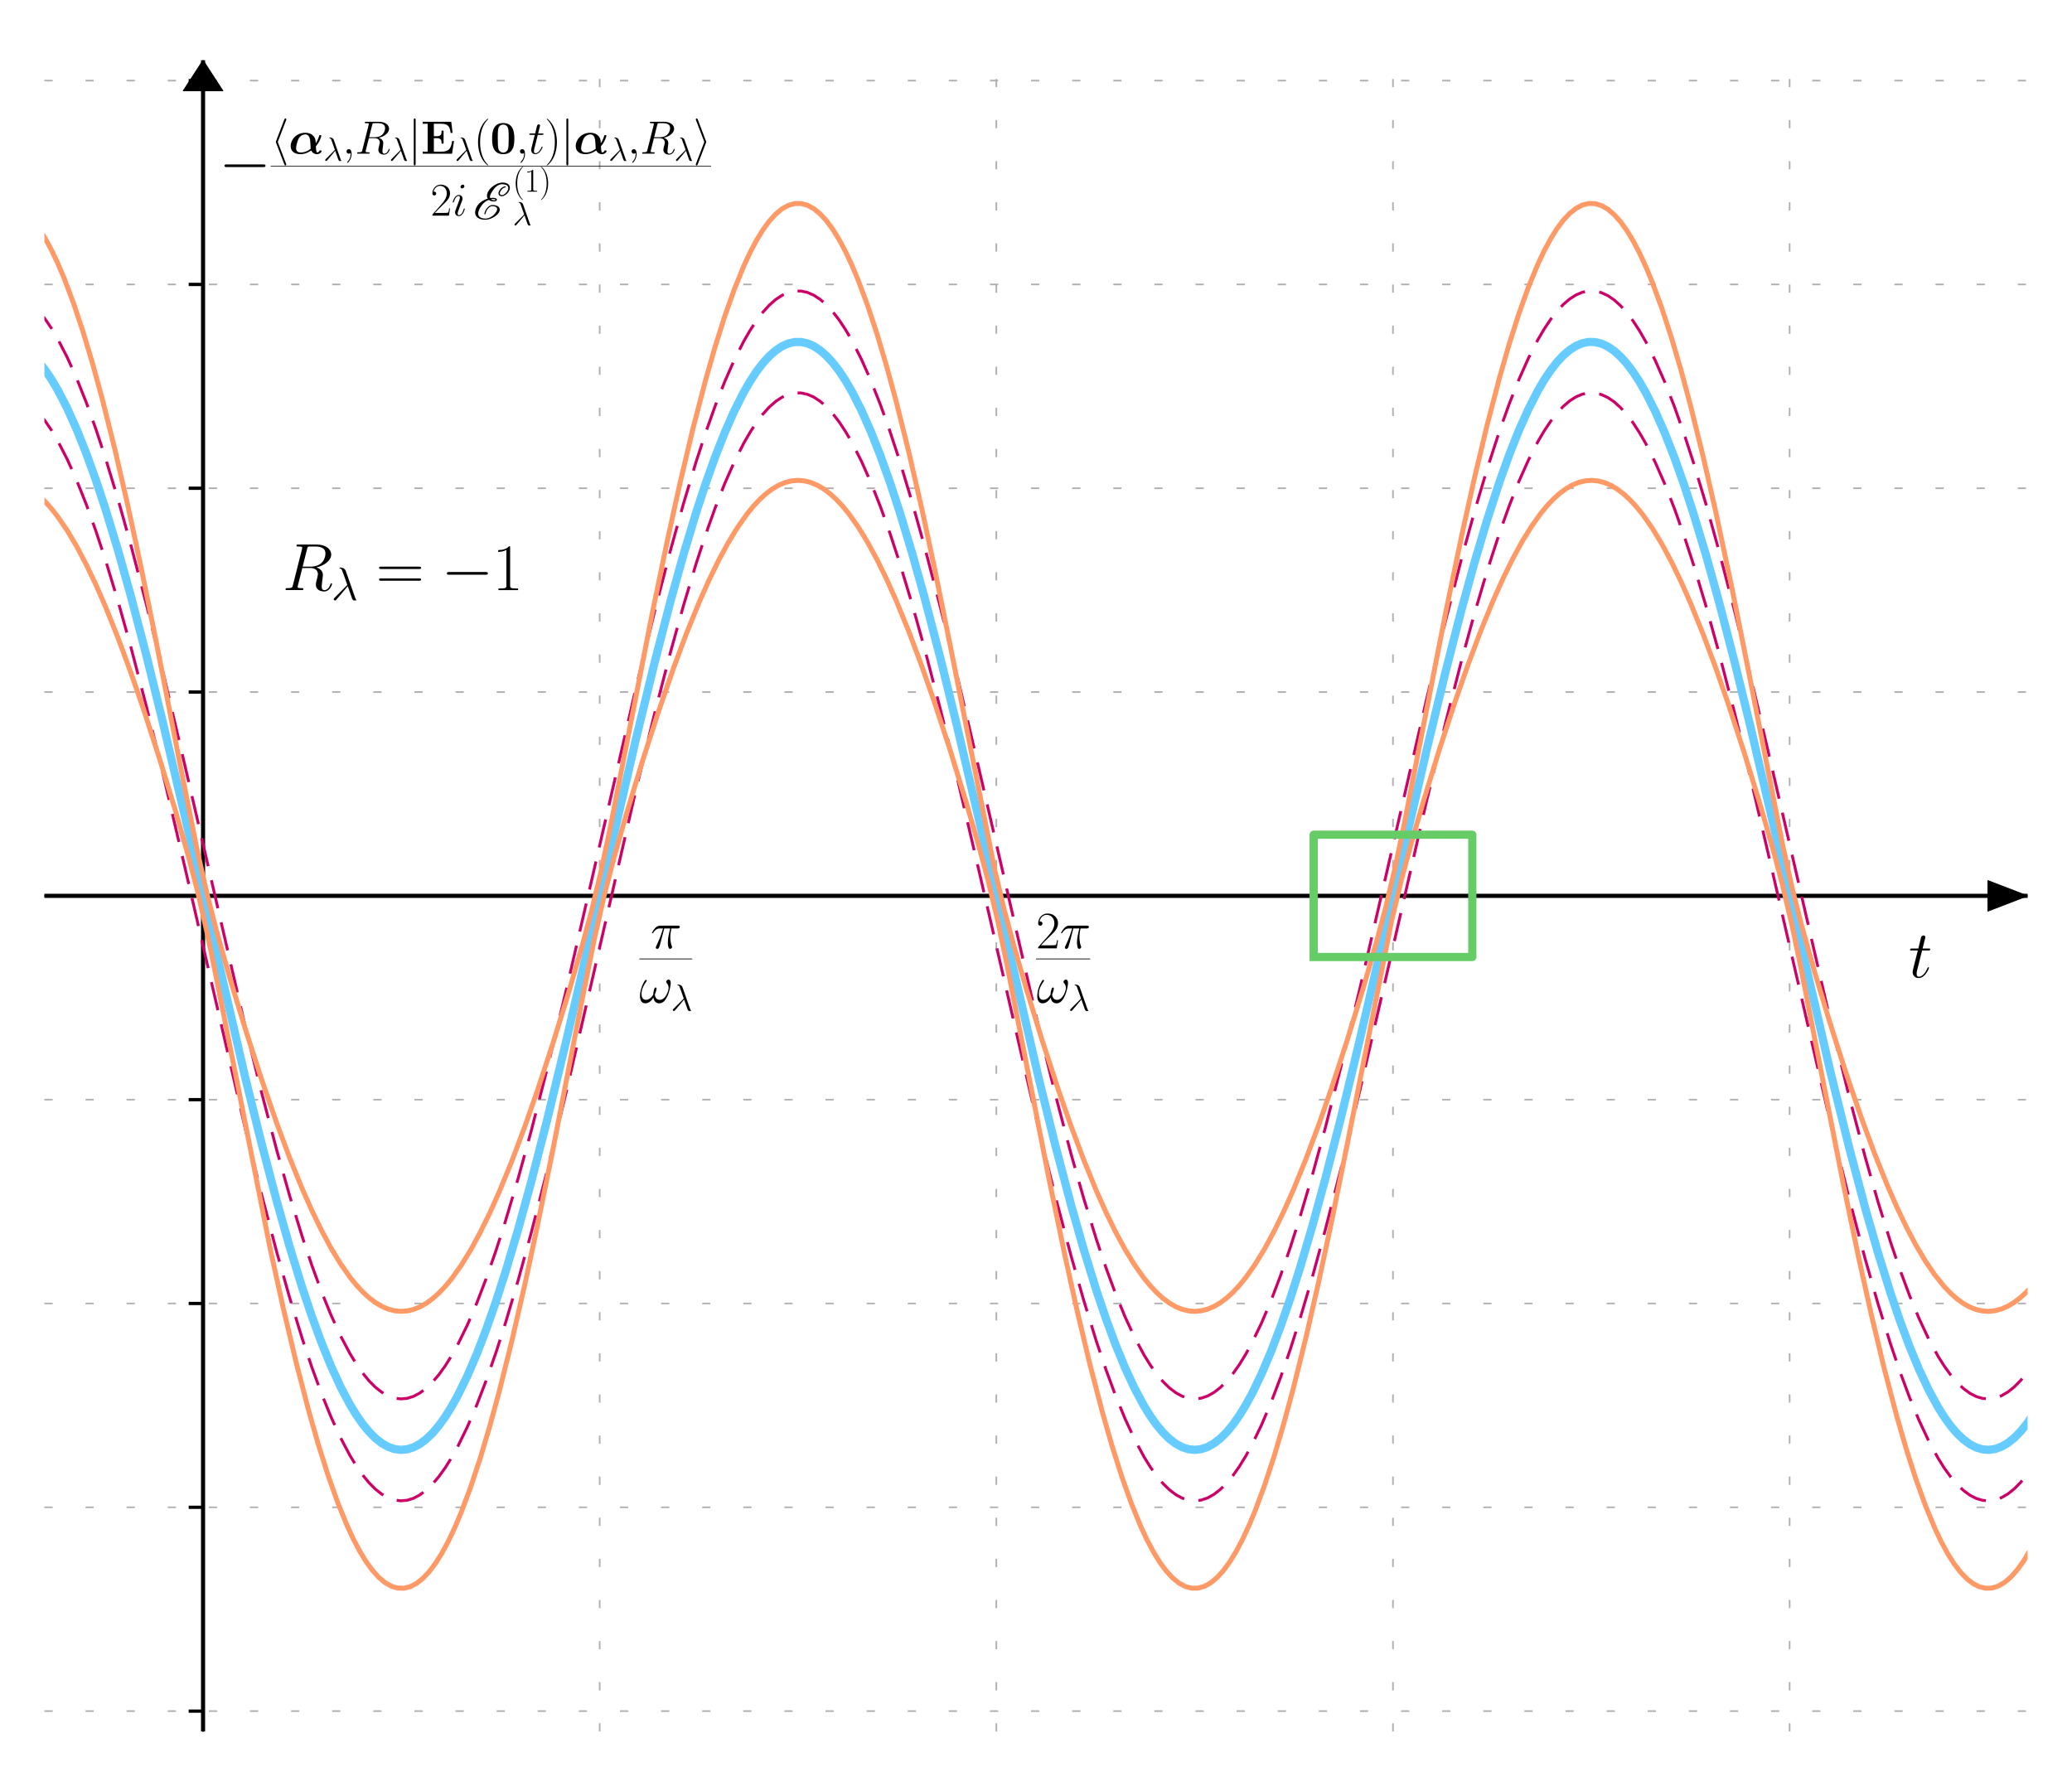 <?xml version="1.0" encoding="utf-8" standalone="no"?>
<!DOCTYPE svg PUBLIC "-//W3C//DTD SVG 1.1//EN"
  "http://www.w3.org/Graphics/SVG/1.1/DTD/svg11.dtd">
<svg xmlns:xlink="http://www.w3.org/1999/xlink" width="504pt" height="432pt" viewBox="0 0 504 432" xmlns="http://www.w3.org/2000/svg" version="1.1">
 <defs>
  <style type="text/css">*{stroke-linejoin: round; stroke-linecap: butt}</style>
 </defs>
 <g id="figure_1">
  <g id="patch_1">
   <path d="M 0 432 
L 504 432 
L 504 0 
L 0 0 
z
" style="fill: #ffffff"/>
  </g>
  <g id="axes_1">
   <g id="patch_2">
    <path d="M 10.8 421.2 
L 493.2 421.2 
L 493.2 14.65 
L 10.8 14.65 
z
" style="fill: #ffffff"/>
   </g>
   <g id="matplotlib.axis_1">
    <g id="xtick_1">
     <g id="line2d_1">
      <path d="M 49.392 421.2 
L 49.392 14.65 
" clip-path="url(#pdb2683ece4)" style="fill: none; stroke-dasharray: 2,8; stroke-dashoffset: 0; stroke: #b0b0b0; stroke-width: 0.4"/>
     </g>
     <g id="line2d_2">
      <defs>
       <path id="m59413779f6" d="M 0 0 
L 0 3.5 
" style="stroke: #000000; stroke-width: 0.8"/>
      </defs>
      <g>
       <use xlink:href="#m59413779f6" x="49.392" y="217.925" style="stroke: #000000; stroke-width: 0.8"/>
      </g>
     </g>
    </g>
    <g id="xtick_2">
     <g id="line2d_3">
      <path d="M 145.872 421.2 
L 145.872 14.65 
" clip-path="url(#pdb2683ece4)" style="fill: none; stroke-dasharray: 2,8; stroke-dashoffset: 0; stroke: #b0b0b0; stroke-width: 0.4"/>
     </g>
     <g id="line2d_4">
      <g>
       <use xlink:href="#m59413779f6" x="145.872" y="217.925" style="stroke: #000000; stroke-width: 0.8"/>
      </g>
     </g>
    </g>
    <g id="xtick_3">
     <g id="line2d_5">
      <path d="M 242.352 421.2 
L 242.352 14.65 
" clip-path="url(#pdb2683ece4)" style="fill: none; stroke-dasharray: 2,8; stroke-dashoffset: 0; stroke: #b0b0b0; stroke-width: 0.4"/>
     </g>
     <g id="line2d_6">
      <g>
       <use xlink:href="#m59413779f6" x="242.352" y="217.925" style="stroke: #000000; stroke-width: 0.8"/>
      </g>
     </g>
    </g>
    <g id="xtick_4">
     <g id="line2d_7">
      <path d="M 338.832 421.2 
L 338.832 14.65 
" clip-path="url(#pdb2683ece4)" style="fill: none; stroke-dasharray: 2,8; stroke-dashoffset: 0; stroke: #b0b0b0; stroke-width: 0.4"/>
     </g>
     <g id="line2d_8">
      <g>
       <use xlink:href="#m59413779f6" x="338.832" y="217.925" style="stroke: #000000; stroke-width: 0.8"/>
      </g>
     </g>
    </g>
    <g id="xtick_5">
     <g id="line2d_9">
      <path d="M 435.312 421.2 
L 435.312 14.65 
" clip-path="url(#pdb2683ece4)" style="fill: none; stroke-dasharray: 2,8; stroke-dashoffset: 0; stroke: #b0b0b0; stroke-width: 0.4"/>
     </g>
     <g id="line2d_10">
      <g>
       <use xlink:href="#m59413779f6" x="435.312" y="217.925" style="stroke: #000000; stroke-width: 0.8"/>
      </g>
     </g>
    </g>
   </g>
   <g id="matplotlib.axis_2">
    <g id="ytick_1">
     <g id="line2d_11">
      <path d="M 10.8 416.242 
L 493.2 416.242 
" clip-path="url(#pdb2683ece4)" style="fill: none; stroke-dasharray: 2,8; stroke-dashoffset: 0; stroke: #b0b0b0; stroke-width: 0.4"/>
     </g>
     <g id="line2d_12">
      <defs>
       <path id="m32eb8a6e1d" d="M 0 0 
L -3.5 0 
" style="stroke: #000000; stroke-width: 0.8"/>
      </defs>
      <g>
       <use xlink:href="#m32eb8a6e1d" x="49.392" y="416.242" style="stroke: #000000; stroke-width: 0.8"/>
      </g>
     </g>
    </g>
    <g id="ytick_2">
     <g id="line2d_13">
      <path d="M 10.8 366.663 
L 493.2 366.663 
" clip-path="url(#pdb2683ece4)" style="fill: none; stroke-dasharray: 2,8; stroke-dashoffset: 0; stroke: #b0b0b0; stroke-width: 0.4"/>
     </g>
     <g id="line2d_14">
      <g>
       <use xlink:href="#m32eb8a6e1d" x="49.392" y="366.663" style="stroke: #000000; stroke-width: 0.8"/>
      </g>
     </g>
    </g>
    <g id="ytick_3">
     <g id="line2d_15">
      <path d="M 10.8 317.084 
L 493.2 317.084 
" clip-path="url(#pdb2683ece4)" style="fill: none; stroke-dasharray: 2,8; stroke-dashoffset: 0; stroke: #b0b0b0; stroke-width: 0.4"/>
     </g>
     <g id="line2d_16">
      <g>
       <use xlink:href="#m32eb8a6e1d" x="49.392" y="317.084" style="stroke: #000000; stroke-width: 0.8"/>
      </g>
     </g>
    </g>
    <g id="ytick_4">
     <g id="line2d_17">
      <path d="M 10.8 267.504 
L 493.2 267.504 
" clip-path="url(#pdb2683ece4)" style="fill: none; stroke-dasharray: 2,8; stroke-dashoffset: 0; stroke: #b0b0b0; stroke-width: 0.4"/>
     </g>
     <g id="line2d_18">
      <g>
       <use xlink:href="#m32eb8a6e1d" x="49.392" y="267.504" style="stroke: #000000; stroke-width: 0.8"/>
      </g>
     </g>
    </g>
    <g id="ytick_5">
     <g id="line2d_19">
      <path d="M 10.8 217.925 
L 493.2 217.925 
" clip-path="url(#pdb2683ece4)" style="fill: none; stroke-dasharray: 2,8; stroke-dashoffset: 0; stroke: #b0b0b0; stroke-width: 0.4"/>
     </g>
     <g id="line2d_20">
      <g>
       <use xlink:href="#m32eb8a6e1d" x="49.392" y="217.925" style="stroke: #000000; stroke-width: 0.8"/>
      </g>
     </g>
    </g>
    <g id="ytick_6">
     <g id="line2d_21">
      <path d="M 10.8 168.346 
L 493.2 168.346 
" clip-path="url(#pdb2683ece4)" style="fill: none; stroke-dasharray: 2,8; stroke-dashoffset: 0; stroke: #b0b0b0; stroke-width: 0.4"/>
     </g>
     <g id="line2d_22">
      <g>
       <use xlink:href="#m32eb8a6e1d" x="49.392" y="168.346" style="stroke: #000000; stroke-width: 0.8"/>
      </g>
     </g>
    </g>
    <g id="ytick_7">
     <g id="line2d_23">
      <path d="M 10.8 118.767 
L 493.2 118.767 
" clip-path="url(#pdb2683ece4)" style="fill: none; stroke-dasharray: 2,8; stroke-dashoffset: 0; stroke: #b0b0b0; stroke-width: 0.4"/>
     </g>
     <g id="line2d_24">
      <g>
       <use xlink:href="#m32eb8a6e1d" x="49.392" y="118.767" style="stroke: #000000; stroke-width: 0.8"/>
      </g>
     </g>
    </g>
    <g id="ytick_8">
     <g id="line2d_25">
      <path d="M 10.8 69.187 
L 493.2 69.187 
" clip-path="url(#pdb2683ece4)" style="fill: none; stroke-dasharray: 2,8; stroke-dashoffset: 0; stroke: #b0b0b0; stroke-width: 0.4"/>
     </g>
     <g id="line2d_26">
      <g>
       <use xlink:href="#m32eb8a6e1d" x="49.392" y="69.187" style="stroke: #000000; stroke-width: 0.8"/>
      </g>
     </g>
    </g>
    <g id="ytick_9">
     <g id="line2d_27">
      <path d="M 10.8 19.608 
L 493.2 19.608 
" clip-path="url(#pdb2683ece4)" style="fill: none; stroke-dasharray: 2,8; stroke-dashoffset: 0; stroke: #b0b0b0; stroke-width: 0.4"/>
     </g>
     <g id="line2d_28">
      <g>
       <use xlink:href="#m32eb8a6e1d" x="49.392" y="19.608" style="stroke: #000000; stroke-width: 0.8"/>
      </g>
     </g>
    </g>
   </g>
   <g id="line2d_29">
    <path d="M -1 217.925 
L 505 217.925 
M 49.392 -1 
L 49.392 433 
" clip-path="url(#pdb2683ece4)" style="fill: none; stroke: #000000; stroke-linecap: square"/>
   </g>
   <g id="patch_3">
    <path d="M 493.2 217.925 
L 483.552 221.644 
L 483.552 217.938 
L -1880.208 217.938 
L -1880.208 217.913 
L 483.552 217.913 
L 483.552 214.207 
z
" clip-path="url(#pdb2683ece4)" style="stroke: #000000; stroke-width: 0.2; stroke-linejoin: miter"/>
   </g>
   <g id="patch_4">
    <path d="M 49.392 14.65 
L 54.216 22.087 
L 49.488 22.087 
L 49.488 465.821 
L 49.296 465.821 
L 49.296 22.087 
L 44.568 22.087 
z
" clip-path="url(#pdb2683ece4)" style="stroke: #000000; stroke-width: 0.2; stroke-linejoin: miter"/>
   </g>
   <g id="line2d_30">
    <path d="M -1 83.496 
L 0.138 83.228 
L 1.683 83.175 
L 3.228 83.463 
L 4.774 84.091 
L 6.319 85.058 
L 7.864 86.361 
L 9.409 87.997 
L 10.955 89.962 
L 12.5 92.251 
L 14.045 94.858 
L 16.363 99.35 
L 18.681 104.518 
L 20.998 110.331 
L 23.316 116.757 
L 25.634 123.759 
L 28.725 133.921 
L 31.815 144.933 
L 35.678 159.723 
L 39.541 175.433 
L 44.949 198.497 
L 59.629 262.022 
L 63.492 277.651 
L 67.355 292.336 
L 70.446 303.248 
L 73.536 313.297 
L 75.854 320.205 
L 78.172 326.532 
L 80.49 332.239 
L 82.807 337.296 
L 85.125 341.673 
L 86.671 344.202 
L 88.216 346.41 
L 89.761 348.293 
L 91.306 349.847 
L 92.851 351.066 
L 94.397 351.948 
L 95.942 352.491 
L 97.487 352.694 
L 99.032 352.555 
L 100.578 352.076 
L 102.123 351.257 
L 103.668 350.101 
L 105.213 348.61 
L 106.758 346.788 
L 108.304 344.64 
L 109.849 342.172 
L 111.394 339.388 
L 113.712 334.64 
L 116.03 329.226 
L 118.348 323.179 
L 120.666 316.533 
L 122.983 309.326 
L 126.074 298.913 
L 129.164 287.682 
L 133.027 272.664 
L 137.663 253.522 
L 143.844 226.819 
L 154.66 179.882 
L 159.296 160.873 
L 163.159 146.005 
L 166.25 134.919 
L 169.34 124.672 
L 171.658 117.601 
L 173.976 111.101 
L 176.294 105.21 
L 178.611 99.96 
L 180.929 95.382 
L 182.475 92.716 
L 184.02 90.367 
L 185.565 88.341 
L 187.11 86.642 
L 188.655 85.276 
L 190.201 84.246 
L 191.746 83.555 
L 193.291 83.203 
L 194.836 83.192 
L 196.382 83.523 
L 197.927 84.193 
L 199.472 85.202 
L 201.017 86.547 
L 202.562 88.225 
L 204.108 90.231 
L 205.653 92.56 
L 207.198 95.206 
L 209.516 99.756 
L 211.834 104.978 
L 214.152 110.844 
L 216.469 117.319 
L 218.787 124.367 
L 221.878 134.585 
L 224.968 145.647 
L 228.831 160.489 
L 232.694 176.238 
L 238.103 199.337 
L 252.782 262.822 
L 256.645 278.41 
L 260.508 293.042 
L 263.599 303.903 
L 266.689 313.894 
L 269.007 320.755 
L 271.325 327.031 
L 273.643 332.686 
L 275.961 337.687 
L 278.278 342.007 
L 279.824 344.495 
L 281.369 346.663 
L 282.914 348.506 
L 284.459 350.017 
L 286.005 351.195 
L 287.55 352.035 
L 289.095 352.535 
L 290.64 352.695 
L 292.186 352.514 
L 293.731 351.992 
L 295.276 351.131 
L 296.821 349.933 
L 298.366 348.4 
L 299.912 346.537 
L 301.457 344.349 
L 303.002 341.841 
L 304.547 339.019 
L 306.865 334.214 
L 309.183 328.746 
L 311.501 322.648 
L 313.819 315.954 
L 316.137 308.701 
L 319.227 298.234 
L 322.317 286.955 
L 326.18 271.888 
L 330.816 252.704 
L 336.997 225.973 
L 347.041 182.328 
L 351.677 163.187 
L 355.54 148.168 
L 358.63 136.937 
L 361.721 126.525 
L 364.811 117.037 
L 367.129 110.587 
L 369.447 104.747 
L 371.765 99.552 
L 374.082 95.031 
L 375.628 92.405 
L 377.173 90.096 
L 378.718 88.11 
L 380.263 86.453 
L 381.809 85.129 
L 383.354 84.141 
L 384.899 83.492 
L 386.444 83.183 
L 387.989 83.215 
L 389.535 83.588 
L 391.08 84.301 
L 392.625 85.352 
L 394.17 86.739 
L 395.716 88.458 
L 397.261 90.504 
L 398.806 92.873 
L 400.351 95.559 
L 402.669 100.166 
L 404.987 105.443 
L 407.305 111.36 
L 409.623 117.885 
L 411.94 124.979 
L 415.031 135.253 
L 418.121 146.364 
L 421.984 161.257 
L 425.847 177.045 
L 431.256 200.176 
L 445.163 260.417 
L 449.798 279.166 
L 453.662 293.744 
L 456.752 304.554 
L 459.842 314.487 
L 462.16 321.301 
L 464.478 327.527 
L 466.796 333.128 
L 469.114 338.074 
L 471.432 342.335 
L 472.977 344.784 
L 474.522 346.912 
L 476.067 348.713 
L 477.613 350.183 
L 479.158 351.318 
L 480.703 352.116 
L 482.248 352.574 
L 483.793 352.691 
L 485.339 352.467 
L 486.884 351.903 
L 488.429 351 
L 489.974 349.759 
L 491.52 348.185 
L 493.065 346.281 
L 494.61 344.053 
L 496.155 341.505 
L 497.7 338.644 
L 500.018 333.783 
L 502.336 328.262 
L 505 321.135 
L 505 321.135 
" clip-path="url(#pdb2683ece4)" style="fill: none; stroke: #66ccff; stroke-width: 2; stroke-linecap: square"/>
   </g>
   <g id="line2d_31">
    <path d="M -1 95.891 
L 0.138 95.623 
L 1.683 95.57 
L 3.228 95.858 
L 4.774 96.486 
L 6.319 97.452 
L 7.864 98.756 
L 9.409 100.392 
L 10.955 102.357 
L 12.5 104.646 
L 14.045 107.253 
L 16.363 111.745 
L 18.681 116.913 
L 20.998 122.726 
L 23.316 129.152 
L 25.634 136.153 
L 28.725 146.316 
L 31.815 157.328 
L 35.678 172.118 
L 39.541 187.828 
L 44.949 210.892 
L 59.629 274.417 
L 63.492 290.046 
L 67.355 304.731 
L 70.446 315.643 
L 73.536 325.692 
L 75.854 332.6 
L 78.172 338.926 
L 80.49 344.634 
L 82.807 349.691 
L 85.125 354.068 
L 86.671 356.596 
L 88.216 358.805 
L 89.761 360.688 
L 91.306 362.241 
L 92.851 363.461 
L 94.397 364.343 
L 95.942 364.886 
L 97.487 365.089 
L 99.032 364.95 
L 100.578 364.471 
L 102.123 363.652 
L 103.668 362.496 
L 105.213 361.005 
L 106.758 359.183 
L 108.304 357.035 
L 109.849 354.566 
L 111.394 351.783 
L 113.712 347.034 
L 116.03 341.621 
L 118.348 335.574 
L 120.666 328.928 
L 122.983 321.72 
L 126.074 311.308 
L 129.164 300.077 
L 133.027 285.059 
L 137.663 265.917 
L 143.844 239.214 
L 154.66 192.277 
L 159.296 173.268 
L 163.159 158.4 
L 166.25 147.314 
L 169.34 137.067 
L 171.658 129.996 
L 173.976 123.496 
L 176.294 117.605 
L 178.611 112.355 
L 180.929 107.777 
L 182.475 105.111 
L 184.02 102.762 
L 185.565 100.735 
L 187.11 99.037 
L 188.655 97.671 
L 190.201 96.641 
L 191.746 95.949 
L 193.291 95.598 
L 194.836 95.587 
L 196.382 95.917 
L 197.927 96.588 
L 199.472 97.597 
L 201.017 98.942 
L 202.562 100.62 
L 204.108 102.625 
L 205.653 104.954 
L 207.198 107.601 
L 209.516 112.15 
L 211.834 117.373 
L 214.152 123.238 
L 216.469 129.714 
L 218.787 136.762 
L 221.878 146.98 
L 224.968 158.042 
L 228.831 172.884 
L 232.694 188.633 
L 238.103 211.731 
L 252.782 275.217 
L 256.645 290.805 
L 260.508 305.436 
L 263.599 316.298 
L 266.689 326.289 
L 269.007 333.15 
L 271.325 339.426 
L 273.643 345.081 
L 275.961 350.082 
L 278.278 354.402 
L 279.824 356.89 
L 281.369 359.058 
L 282.914 360.9 
L 284.459 362.412 
L 286.005 363.59 
L 287.55 364.43 
L 289.095 364.93 
L 290.64 365.09 
L 292.186 364.909 
L 293.731 364.387 
L 295.276 363.526 
L 296.821 362.327 
L 298.366 360.795 
L 299.912 358.932 
L 301.457 356.744 
L 303.002 354.235 
L 304.547 351.414 
L 306.865 346.608 
L 309.183 341.141 
L 311.501 335.043 
L 313.819 328.348 
L 316.137 321.096 
L 319.227 310.629 
L 322.317 299.35 
L 326.18 284.283 
L 330.816 265.099 
L 336.997 238.368 
L 347.041 194.723 
L 351.677 175.581 
L 355.54 160.563 
L 358.63 149.332 
L 361.721 138.919 
L 364.811 129.432 
L 367.129 122.982 
L 369.447 117.142 
L 371.765 111.947 
L 374.082 107.426 
L 375.628 104.8 
L 377.173 102.491 
L 378.718 100.505 
L 380.263 98.848 
L 381.809 97.524 
L 383.354 96.536 
L 384.899 95.887 
L 386.444 95.578 
L 387.989 95.61 
L 389.535 95.983 
L 391.08 96.696 
L 392.625 97.747 
L 394.17 99.134 
L 395.716 100.852 
L 397.261 102.899 
L 398.806 105.268 
L 400.351 107.954 
L 402.669 112.56 
L 404.987 117.838 
L 407.305 123.755 
L 409.623 130.28 
L 411.94 137.374 
L 415.031 147.648 
L 418.121 158.759 
L 421.984 173.652 
L 425.847 189.44 
L 431.256 212.571 
L 445.163 272.812 
L 449.798 291.561 
L 453.662 306.139 
L 456.752 316.949 
L 459.842 326.882 
L 462.16 333.696 
L 464.478 339.922 
L 466.796 345.523 
L 469.114 350.468 
L 471.432 354.73 
L 472.977 357.179 
L 474.522 359.306 
L 476.067 361.107 
L 477.613 362.578 
L 479.158 363.713 
L 480.703 364.511 
L 482.248 364.969 
L 483.793 365.086 
L 485.339 364.862 
L 486.884 364.298 
L 488.429 363.394 
L 489.974 362.154 
L 491.52 360.58 
L 493.065 358.676 
L 494.61 356.448 
L 496.155 353.9 
L 497.7 351.039 
L 500.018 346.178 
L 502.336 340.657 
L 505 333.529 
L 505 333.529 
" clip-path="url(#pdb2683ece4)" style="fill: none; stroke-dasharray: 7,3.5; stroke-dashoffset: 0; stroke: #cc0066; stroke-width: 0.7"/>
   </g>
   <g id="line2d_32">
    <path d="M -1 71.101 
L 0.138 70.833 
L 1.683 70.78 
L 3.228 71.068 
L 4.774 71.696 
L 6.319 72.663 
L 7.864 73.966 
L 9.409 75.602 
L 10.955 77.567 
L 12.5 79.856 
L 14.045 82.463 
L 16.363 86.956 
L 18.681 92.123 
L 20.998 97.936 
L 23.316 104.362 
L 25.634 111.364 
L 28.725 121.526 
L 31.815 132.538 
L 35.678 147.329 
L 39.541 163.038 
L 44.949 186.103 
L 59.629 249.628 
L 63.492 265.256 
L 67.355 279.942 
L 70.446 290.854 
L 73.536 300.902 
L 75.854 307.811 
L 78.172 314.137 
L 80.49 319.844 
L 82.807 324.901 
L 85.125 329.279 
L 86.671 331.807 
L 88.216 334.015 
L 89.761 335.898 
L 91.306 337.452 
L 92.851 338.671 
L 94.397 339.553 
L 95.942 340.097 
L 97.487 340.299 
L 99.032 340.161 
L 100.578 339.681 
L 102.123 338.862 
L 103.668 337.706 
L 105.213 336.215 
L 106.758 334.393 
L 108.304 332.245 
L 109.849 329.777 
L 111.394 326.994 
L 113.712 322.245 
L 116.03 316.832 
L 118.348 310.785 
L 120.666 304.138 
L 122.983 296.931 
L 126.074 286.519 
L 129.164 275.287 
L 133.027 260.269 
L 137.663 241.127 
L 143.844 214.424 
L 154.66 167.487 
L 159.296 148.478 
L 163.159 133.61 
L 166.25 122.524 
L 169.34 112.277 
L 171.658 105.206 
L 173.976 98.707 
L 176.294 92.815 
L 178.611 87.565 
L 180.929 82.987 
L 182.475 80.321 
L 184.02 77.972 
L 185.565 75.946 
L 187.11 74.248 
L 188.655 72.882 
L 190.201 71.852 
L 191.746 71.16 
L 193.291 70.808 
L 194.836 70.797 
L 196.382 71.128 
L 197.927 71.798 
L 199.472 72.807 
L 201.017 74.152 
L 202.562 75.83 
L 204.108 77.836 
L 205.653 80.165 
L 207.198 82.811 
L 209.516 87.361 
L 211.834 92.583 
L 214.152 98.449 
L 216.469 104.924 
L 218.787 111.972 
L 221.878 122.191 
L 224.968 133.252 
L 228.831 148.094 
L 232.694 163.844 
L 238.103 186.942 
L 252.782 250.428 
L 256.645 266.015 
L 260.508 280.647 
L 263.599 291.508 
L 266.689 301.499 
L 269.007 308.361 
L 271.325 314.636 
L 273.643 320.291 
L 275.961 325.292 
L 278.278 329.612 
L 279.824 332.1 
L 281.369 334.268 
L 282.914 336.111 
L 284.459 337.622 
L 286.005 338.8 
L 287.55 339.64 
L 289.095 340.141 
L 290.64 340.3 
L 292.186 340.119 
L 293.731 339.597 
L 295.276 338.736 
L 296.821 337.538 
L 298.366 336.005 
L 299.912 334.142 
L 301.457 331.954 
L 303.002 329.446 
L 304.547 326.624 
L 306.865 321.819 
L 309.183 316.351 
L 311.501 310.253 
L 313.819 303.559 
L 316.137 296.306 
L 319.227 285.84 
L 322.317 274.56 
L 326.18 259.493 
L 330.816 240.309 
L 336.997 213.578 
L 347.041 169.933 
L 351.677 150.792 
L 355.54 135.774 
L 358.63 124.542 
L 361.721 114.13 
L 364.811 104.642 
L 367.129 98.192 
L 369.447 92.353 
L 371.765 87.158 
L 374.082 82.637 
L 375.628 80.01 
L 377.173 77.701 
L 378.718 75.715 
L 380.263 74.059 
L 381.809 72.734 
L 383.354 71.747 
L 384.899 71.097 
L 386.444 70.788 
L 387.989 70.82 
L 389.535 71.193 
L 391.08 71.906 
L 392.625 72.957 
L 394.17 74.344 
L 395.716 76.063 
L 397.261 78.109 
L 398.806 80.478 
L 400.351 83.164 
L 402.669 87.771 
L 404.987 93.048 
L 407.305 98.966 
L 409.623 105.49 
L 411.94 112.584 
L 415.031 122.858 
L 418.121 133.969 
L 421.984 148.862 
L 425.847 164.651 
L 431.256 187.782 
L 445.163 248.022 
L 449.798 266.771 
L 453.662 281.349 
L 456.752 292.159 
L 459.842 302.092 
L 462.16 308.906 
L 464.478 315.132 
L 466.796 320.733 
L 469.114 325.679 
L 471.432 329.94 
L 472.977 332.389 
L 474.522 334.517 
L 476.067 336.318 
L 477.613 337.788 
L 479.158 338.923 
L 480.703 339.721 
L 482.248 340.179 
L 483.793 340.296 
L 485.339 340.073 
L 486.884 339.508 
L 488.429 338.605 
L 489.974 337.364 
L 491.52 335.79 
L 493.065 333.887 
L 494.61 331.658 
L 496.155 329.11 
L 497.7 326.249 
L 500.018 321.388 
L 502.336 315.867 
L 505 308.74 
L 505 308.74 
" clip-path="url(#pdb2683ece4)" style="fill: none; stroke-dasharray: 7,3.5; stroke-dashoffset: 0; stroke: #cc0066; stroke-width: 0.7"/>
   </g>
   <g id="line2d_33">
    <path d="M -1 117.105 
L 0.138 116.903 
L 1.683 116.863 
L 3.228 117.08 
L 4.774 117.554 
L 6.319 118.283 
L 7.864 119.267 
L 9.409 120.502 
L 10.955 121.985 
L 12.5 123.713 
L 14.045 125.681 
L 16.363 129.073 
L 18.681 132.977 
L 20.998 137.369 
L 23.316 142.228 
L 25.634 147.525 
L 28.725 155.222 
L 31.815 163.579 
L 34.906 172.524 
L 38.769 184.432 
L 42.632 197.095 
L 45.722 207.911 
L 48.04 216.784 
L 50.358 226.842 
L 52.676 238.094 
L 65.81 304.2 
L 68.9 318.22 
L 71.991 331.254 
L 75.081 343.162 
L 77.399 351.277 
L 79.717 358.64 
L 82.035 365.208 
L 84.353 370.943 
L 85.898 374.286 
L 87.443 377.236 
L 88.988 379.784 
L 90.534 381.925 
L 92.079 383.652 
L 93.624 384.961 
L 95.169 385.849 
L 96.715 386.313 
L 98.26 386.353 
L 99.805 385.968 
L 101.35 385.159 
L 102.895 383.929 
L 104.441 382.28 
L 105.986 380.217 
L 107.531 377.745 
L 109.076 374.87 
L 110.622 371.599 
L 112.167 367.942 
L 114.485 361.752 
L 116.802 354.748 
L 119.12 346.972 
L 121.438 338.468 
L 124.529 326.087 
L 127.619 312.635 
L 130.709 298.258 
L 134.573 279.244 
L 141.526 243.488 
L 144.617 228.193 
L 146.934 217.968 
L 149.252 208.973 
L 152.343 198.078 
L 156.206 185.356 
L 160.069 173.39 
L 163.932 162.233 
L 167.022 153.974 
L 170.113 146.387 
L 172.431 141.178 
L 174.748 136.415 
L 177.066 132.122 
L 179.384 128.324 
L 181.702 125.04 
L 183.247 123.147 
L 184.792 121.495 
L 186.338 120.089 
L 187.883 118.932 
L 189.428 118.028 
L 190.973 117.378 
L 192.518 116.984 
L 194.064 116.847 
L 195.609 116.968 
L 197.154 117.346 
L 198.699 117.98 
L 200.245 118.868 
L 201.79 120.009 
L 203.335 121.4 
L 204.88 123.036 
L 206.426 124.915 
L 208.743 128.176 
L 211.061 131.954 
L 213.379 136.226 
L 215.697 140.971 
L 218.015 146.161 
L 221.105 153.727 
L 224.196 161.966 
L 227.286 170.805 
L 231.149 182.598 
L 235.012 195.145 
L 238.103 205.817 
L 240.42 214.474 
L 242.738 224.199 
L 245.056 235.2 
L 249.692 258.953 
L 255.1 286.49 
L 258.963 305.102 
L 262.054 319.065 
L 265.144 332.032 
L 268.235 343.865 
L 270.552 351.92 
L 272.87 359.218 
L 275.188 365.718 
L 277.506 371.382 
L 279.051 374.677 
L 280.596 377.577 
L 282.142 380.074 
L 283.687 382.163 
L 285.232 383.838 
L 286.777 385.095 
L 288.322 385.93 
L 289.868 386.341 
L 291.413 386.328 
L 292.958 385.89 
L 294.503 385.029 
L 296.049 383.746 
L 297.594 382.045 
L 299.139 379.93 
L 300.684 377.407 
L 302.229 374.482 
L 303.775 371.163 
L 305.32 367.458 
L 307.638 361.198 
L 309.956 354.129 
L 312.273 346.29 
L 314.591 337.728 
L 317.682 325.276 
L 320.772 311.762 
L 323.863 297.333 
L 327.726 278.269 
L 338.542 223.767 
L 340.86 214.095 
L 343.178 205.471 
L 346.268 194.821 
L 350.131 182.294 
L 353.995 170.521 
L 357.085 161.699 
L 360.175 153.48 
L 363.266 145.936 
L 365.584 140.764 
L 367.902 136.039 
L 370.219 131.786 
L 372.537 128.03 
L 374.855 124.791 
L 376.4 122.927 
L 377.946 121.306 
L 379.491 119.931 
L 381.036 118.805 
L 382.581 117.933 
L 384.126 117.315 
L 385.672 116.953 
L 387.217 116.848 
L 388.762 117.001 
L 390.307 117.411 
L 391.853 118.077 
L 393.398 118.997 
L 394.943 120.169 
L 396.488 121.591 
L 398.033 123.258 
L 399.579 125.167 
L 401.897 128.472 
L 404.214 132.291 
L 406.532 136.604 
L 408.85 141.387 
L 411.168 146.613 
L 414.258 154.223 
L 417.349 162.501 
L 420.439 171.376 
L 424.302 183.207 
L 428.165 195.793 
L 431.256 206.51 
L 433.574 215.236 
L 435.891 225.071 
L 438.209 236.16 
L 442.845 259.953 
L 448.253 287.447 
L 452.116 306.001 
L 455.207 319.906 
L 458.297 332.807 
L 461.388 344.564 
L 463.706 352.558 
L 466.023 359.791 
L 468.341 366.223 
L 470.659 371.815 
L 472.204 375.061 
L 473.749 377.911 
L 475.295 380.358 
L 476.84 382.395 
L 478.385 384.018 
L 479.93 385.222 
L 481.476 386.005 
L 483.021 386.363 
L 484.566 386.297 
L 486.111 385.806 
L 487.657 384.891 
L 489.202 383.556 
L 490.747 381.803 
L 492.292 379.637 
L 493.837 377.063 
L 495.383 374.089 
L 496.928 370.721 
L 499.246 364.951 
L 501.564 358.349 
L 503.881 350.953 
L 505 347.103 
L 505 347.103 
" clip-path="url(#pdb2683ece4)" style="fill: none; stroke: #ff9966; stroke-width: 1.2; stroke-linecap: square"/>
   </g>
   <g id="line2d_34">
    <path d="M -1 49.887 
L 0.138 49.554 
L 1.683 49.487 
L 3.228 49.846 
L 4.774 50.628 
L 6.319 51.832 
L 7.864 53.455 
L 9.409 55.492 
L 10.955 57.939 
L 12.5 60.789 
L 14.045 64.035 
L 15.59 67.669 
L 17.908 73.824 
L 20.226 80.795 
L 22.544 88.54 
L 24.862 97.014 
L 27.952 109.359 
L 31.042 122.78 
L 34.133 137.13 
L 37.996 156.119 
L 44.177 187.895 
L 48.04 207.203 
L 50.358 217.484 
L 52.676 226.521 
L 55.766 237.444 
L 59.629 250.186 
L 63.492 262.17 
L 67.355 273.349 
L 70.446 281.627 
L 73.536 289.237 
L 75.854 294.464 
L 78.172 299.246 
L 80.49 303.559 
L 82.807 307.378 
L 85.125 310.684 
L 86.671 312.592 
L 88.216 314.259 
L 89.761 315.681 
L 91.306 316.853 
L 92.851 317.773 
L 94.397 318.439 
L 95.942 318.849 
L 97.487 319.002 
L 99.032 318.897 
L 100.578 318.535 
L 102.123 317.917 
L 103.668 317.045 
L 105.213 315.92 
L 106.758 314.545 
L 108.304 312.923 
L 109.849 311.06 
L 112.167 307.82 
L 114.485 304.064 
L 116.802 299.811 
L 119.12 295.086 
L 121.438 289.914 
L 124.529 282.37 
L 127.619 274.152 
L 130.709 265.33 
L 134.573 253.556 
L 138.436 241.029 
L 141.526 230.379 
L 143.844 221.755 
L 146.162 212.083 
L 148.48 201.129 
L 152.343 181.4 
L 158.524 149.839 
L 162.387 131.199 
L 165.477 117.207 
L 168.567 104.207 
L 171.658 92.336 
L 173.976 84.251 
L 176.294 76.92 
L 178.611 70.386 
L 180.929 64.687 
L 182.475 61.368 
L 184.02 58.443 
L 185.565 55.92 
L 187.11 53.806 
L 188.655 52.105 
L 190.201 50.822 
L 191.746 49.96 
L 193.291 49.522 
L 194.836 49.509 
L 196.382 49.92 
L 197.927 50.755 
L 199.472 52.012 
L 201.017 53.687 
L 202.562 55.776 
L 204.108 58.274 
L 205.653 61.174 
L 207.198 64.468 
L 208.743 68.149 
L 211.061 74.375 
L 213.379 81.411 
L 215.697 89.219 
L 218.015 97.751 
L 221.105 110.168 
L 224.196 123.652 
L 227.286 138.054 
L 231.149 157.093 
L 241.966 211.651 
L 244.284 221.376 
L 246.601 230.034 
L 249.692 240.706 
L 253.555 253.252 
L 257.418 265.045 
L 260.508 273.885 
L 263.599 282.123 
L 266.689 289.689 
L 269.007 294.879 
L 271.325 299.624 
L 273.643 303.896 
L 275.961 307.674 
L 278.278 310.935 
L 279.824 312.814 
L 281.369 314.45 
L 282.914 315.841 
L 284.459 316.982 
L 286.005 317.87 
L 287.55 318.504 
L 289.095 318.882 
L 290.64 319.003 
L 292.186 318.866 
L 293.731 318.472 
L 295.276 317.822 
L 296.821 316.918 
L 298.366 315.761 
L 299.912 314.355 
L 301.457 312.704 
L 303.002 310.81 
L 305.32 307.527 
L 307.638 303.728 
L 309.956 299.435 
L 312.273 294.672 
L 314.591 289.464 
L 317.682 281.876 
L 320.772 273.617 
L 323.863 264.76 
L 327.726 252.948 
L 331.589 240.382 
L 334.679 229.687 
L 336.997 220.996 
L 339.315 211.216 
L 341.633 200.171 
L 346.268 176.397 
L 351.677 148.882 
L 355.54 130.298 
L 358.63 116.364 
L 361.721 103.43 
L 364.811 91.635 
L 367.129 83.611 
L 369.447 76.345 
L 371.765 69.879 
L 374.082 64.251 
L 375.628 60.981 
L 377.173 58.106 
L 378.718 55.633 
L 380.263 53.57 
L 381.809 51.921 
L 383.354 50.691 
L 384.899 49.882 
L 386.444 49.497 
L 387.989 49.537 
L 389.535 50.002 
L 391.08 50.89 
L 392.625 52.199 
L 394.17 53.926 
L 395.716 56.066 
L 397.261 58.614 
L 398.806 61.564 
L 400.351 64.908 
L 401.897 68.636 
L 404.214 74.931 
L 406.532 82.033 
L 408.85 89.903 
L 411.168 98.494 
L 414.258 110.981 
L 417.349 124.527 
L 421.212 142.718 
L 425.847 165.94 
L 433.574 205.365 
L 435.891 215.865 
L 438.209 225.082 
L 441.3 236.122 
L 445.163 248.946 
L 449.026 261.006 
L 452.889 272.271 
L 455.979 280.628 
L 459.07 288.325 
L 461.388 293.623 
L 463.706 298.481 
L 466.023 302.874 
L 468.341 306.777 
L 470.659 310.169 
L 472.977 313.032 
L 474.522 314.638 
L 476.067 315.997 
L 477.613 317.107 
L 479.158 317.964 
L 480.703 318.566 
L 482.248 318.911 
L 483.793 319 
L 485.339 318.831 
L 486.884 318.405 
L 488.429 317.723 
L 489.974 316.787 
L 491.52 315.599 
L 493.065 314.162 
L 494.61 312.48 
L 496.155 310.556 
L 498.473 307.229 
L 500.791 303.389 
L 503.109 299.056 
L 505 295.166 
L 505 295.166 
" clip-path="url(#pdb2683ece4)" style="fill: none; stroke: #ff9966; stroke-width: 1.2; stroke-linecap: square"/>
   </g>
   <g id="line2d_35">
    <path d="M 319.536 232.799 
L 358.128 232.799 
L 358.128 203.051 
L 319.536 203.051 
L 319.536 232.799 
" clip-path="url(#pdb2683ece4)" style="fill: none; stroke: #66cc66; stroke-width: 2; stroke-linecap: square"/>
   </g>
   <g id="patch_5">
    <path d="M 49.392 421.2 
L 49.392 14.65 
" style="fill: none"/>
   </g>
   <g id="patch_6">
    <path d="M 493.2 421.2 
L 493.2 14.65 
" style="fill: none"/>
   </g>
   <g id="patch_7">
    <path d="M 10.8 217.925 
L 493.2 217.925 
" style="fill: none"/>
   </g>
   <g id="patch_8">
    <path d="M 10.8 14.65 
L 493.2 14.65 
" style="fill: none"/>
   </g>
   <g id="text_1">
    <!-- $t$ -->
    <g transform="translate(464.256 237.757) scale(0.16 -0.16)">
     <defs>
      <path id="CMMI12-74" d="M 1286 2566 
L 1875 2566 
C 1997 2566 2061 2566 2061 2681 
C 2061 2752 2022 2752 1894 2752 
L 1331 2752 
L 1568 3692 
C 1594 3781 1594 3794 1594 3840 
C 1594 3943 1510 4000 1427 4000 
C 1376 4000 1229 3981 1178 3775 
L 928 2752 
L 326 2752 
C 198 2752 141 2752 141 2630 
C 141 2566 186 2566 307 2566 
L 877 2566 
L 454 881 
C 403 658 384 594 384 511 
C 384 211 595 -64 954 -64 
C 1600 -64 1946 868 1946 912 
C 1946 951 1920 970 1882 970 
C 1869 970 1843 970 1830 944 
C 1824 938 1818 931 1773 829 
C 1638 511 1344 64 973 64 
C 781 64 768 224 768 364 
C 768 370 768 492 787 568 
L 1286 2566 
z
" transform="scale(0.016)"/>
     </defs>
     <use xlink:href="#CMMI12-74" transform="scale(0.996)"/>
    </g>
   </g>
   <g id="text_2">
    <!-- $-\frac{\langle\boldsymbol \alpha_\lambda, R_\lambda |\mathbf{E_\lambda}(\mathbf 0, t)|\boldsymbol \alpha_\lambda, R_\lambda\rangle}{2i \;\;\;\, {}^{(1)}_\lambda}$ -->
    <g transform="translate(53.251 44.398) scale(0.16 -0.16)">
     <defs>
      <path id="CMSY10-0" d="M 4218 1472 
C 4326 1472 4442 1472 4442 1600 
C 4442 1728 4326 1728 4218 1728 
L 755 1728 
C 646 1728 531 1728 531 1600 
C 531 1472 646 1472 755 1472 
L 4218 1472 
z
" transform="scale(0.016)"/>
      <path id="CMSY10-68" d="M 2099 4557 
C 2131 4627 2131 4640 2131 4672 
C 2131 4742 2074 4800 2003 4800 
C 1946 4800 1901 4768 1856 4653 
L 736 1715 
C 723 1677 704 1638 704 1600 
C 704 1581 704 1568 736 1491 
L 1856 -1446 
C 1882 -1517 1914 -1600 2003 -1600 
C 2074 -1600 2131 -1542 2131 -1472 
C 2131 -1453 2131 -1440 2099 -1370 
L 966 1600 
L 2099 4557 
z
" transform="scale(0.016)"/>
      <path id="CMMIB10-b" d="M 3738 1027 
C 4339 1711 4480 2427 4480 2446 
C 4480 2535 4384 2535 4326 2535 
C 4205 2535 4198 2522 4166 2401 
C 4045 1977 3853 1628 3712 1432 
C 3706 1736 3699 2111 3354 2453 
C 3021 2789 2605 2853 2304 2853 
C 998 2853 294 1851 294 1033 
C 294 336 819 -64 1619 -64 
C 2234 -64 2758 196 3098 437 
C 3213 171 3475 -64 3866 -64 
C 4288 -64 4506 228 4506 361 
C 4506 450 4416 450 4358 450 
C 4275 450 4243 450 4211 367 
C 4134 184 3923 165 3910 165 
C 3750 165 3738 900 3738 1027 
z
M 1651 165 
C 1293 165 1030 336 1030 754 
C 1030 963 1178 1667 1370 2035 
C 1574 2441 1971 2624 2298 2624 
C 2893 2624 2963 1922 2989 1295 
C 2995 1136 3021 855 3021 701 
C 3021 625 2630 401 2470 331 
C 2086 165 1805 165 1651 165 
z
" transform="scale(0.016)"/>
      <path id="CMMI12-15" d="M 1978 3965 
C 1818 4416 1312 4416 1229 4416 
C 1190 4416 1120 4416 1120 4352 
C 1120 4302 1158 4295 1190 4289 
C 1286 4276 1363 4263 1466 4080 
C 1530 3959 2189 2059 2189 2046 
C 2189 2040 2182 2033 2131 1982 
L 467 311 
C 390 234 339 183 339 102 
C 339 12 416 -64 518 -64 
C 544 -64 614 -51 653 -13 
C 755 82 1670 1194 2253 1881 
C 2419 1383 2624 797 2822 261 
C 2854 166 2886 76 2976 -6 
C 3040 -64 3053 -64 3232 -64 
L 3354 -64 
C 3379 -64 3424 -64 3424 -13 
C 3424 13 3418 19 3392 45 
C 3334 115 3290 229 3264 306 
L 1978 3965 
z
" transform="scale(0.016)"/>
      <path id="CMMI12-3b" d="M 1248 -31 
C 1248 343 1126 619 864 619 
C 659 619 557 453 557 313 
C 557 172 653 0 870 0 
C 954 0 1024 26 1082 83 
C 1094 96 1101 96 1107 96 
C 1120 96 1120 5 1120 -27 
C 1120 -240 1082 -659 710 -1080 
C 640 -1157 640 -1170 640 -1183 
C 640 -1216 672 -1248 704 -1248 
C 755 -1248 1248 -771 1248 -31 
z
" transform="scale(0.016)"/>
      <path id="CMMI12-52" d="M 2355 3924 
C 2413 4160 2438 4160 2688 4160 
L 3149 4160 
C 3699 4160 4109 3995 4109 3499 
C 4109 3175 3942 2240 2656 2240 
L 1933 2240 
L 2355 3924 
z
M 3245 2169 
C 4038 2341 4659 2851 4659 3398 
C 4659 3894 4154 4352 3264 4352 
L 1530 4352 
C 1402 4352 1344 4352 1344 4226 
C 1344 4160 1389 4160 1510 4160 
C 1894 4160 1894 4112 1894 4045 
C 1894 4033 1894 3994 1869 3899 
L 1005 479 
C 947 256 934 192 493 192 
C 346 192 301 192 301 71 
C 301 7 371 7 390 7 
C 506 7 640 7 762 7 
L 1517 7 
C 1632 7 1766 7 1882 7 
C 1933 7 2003 7 2003 128 
C 2003 192 1946 192 1850 192 
C 1459 192 1459 243 1459 306 
C 1459 313 1459 357 1472 407 
L 1901 2112 
L 2669 2112 
C 3277 2112 3392 1731 3392 1522 
C 3392 1427 3328 1179 3283 1014 
C 3213 723 3194 652 3194 532 
C 3194 82 3565 -128 3994 -128 
C 4512 -128 4736 501 4736 591 
C 4736 635 4704 654 4666 654 
C 4614 654 4602 616 4589 565 
C 4435 114 4173 0 4013 0 
C 3853 0 3750 70 3750 356 
C 3750 509 3827 1088 3834 1120 
C 3866 1355 3866 1380 3866 1432 
C 3866 1896 3488 2093 3245 2169 
z
" transform="scale(0.016)"/>
      <path id="CMSY10-6a" d="M 1018 4570 
C 1018 4685 1018 4800 890 4800 
C 762 4800 762 4685 762 4570 
L 762 -1370 
C 762 -1485 762 -1600 890 -1600 
C 1018 -1600 1018 -1485 1018 -1370 
L 1018 4570 
z
" transform="scale(0.016)"/>
      <path id="CMBX12-45" d="M 4518 1722 
L 4250 1722 
C 4115 771 3878 273 2765 273 
L 1766 273 
L 1766 2112 
L 2144 2112 
C 2758 2112 2822 1853 2822 1375 
L 3091 1375 
L 3091 3136 
L 2822 3136 
C 2822 2655 2758 2385 2144 2385 
L 1766 2385 
L 1766 4078 
L 2765 4078 
C 3744 4078 3955 3659 4051 2828 
L 4320 2828 
L 4134 4352 
L 243 4352 
L 243 4078 
L 922 4078 
L 922 273 
L 243 273 
L 243 0 
L 4243 0 
L 4518 1722 
z
" transform="scale(0.016)"/>
      <path id="CMR17-28" d="M 1958 -1561 
C 1958 -1555 1958 -1542 1939 -1523 
C 1645 -1224 858 -407 858 1581 
C 858 3569 1632 4379 1946 4697 
C 1946 4704 1958 4717 1958 4736 
C 1958 4755 1939 4768 1914 4768 
C 1843 4768 1299 4296 986 3594 
C 666 2887 576 2199 576 1588 
C 576 1128 621 351 1005 -471 
C 1312 -1135 1837 -1600 1914 -1600 
C 1946 -1600 1958 -1587 1958 -1561 
z
" transform="scale(0.016)"/>
      <path id="CMBX12-30" d="M 3309 2038 
C 3309 2648 3309 4178 1798 4178 
C 282 4178 282 2654 282 2038 
C 282 1428 282 -64 1792 -64 
C 3302 -64 3309 1409 3309 2038 
z
M 1798 146 
C 1594 146 1440 228 1312 362 
C 1152 521 1050 621 1050 2114 
C 1050 2559 1050 2964 1101 3295 
C 1190 3924 1651 3968 1792 3968 
C 1997 3968 2394 3873 2483 3340 
C 2541 3015 2541 2501 2541 2114 
C 2541 615 2445 527 2253 336 
C 2125 209 1952 146 1798 146 
z
" transform="scale(0.016)"/>
      <path id="CMR17-29" d="M 1683 1581 
C 1683 2040 1638 2817 1254 3639 
C 947 4303 422 4768 346 4768 
C 326 4768 301 4761 301 4729 
C 301 4717 307 4710 314 4697 
C 621 4378 1402 3568 1402 1584 
C 1402 -407 627 -1217 314 -1537 
C 307 -1549 301 -1556 301 -1568 
C 301 -1600 326 -1600 346 -1600 
C 416 -1600 960 -1128 1274 -426 
C 1594 281 1683 969 1683 1581 
z
" transform="scale(0.016)"/>
      <path id="CMSY10-69" d="M 1747 1491 
C 1779 1568 1779 1581 1779 1600 
C 1779 1619 1779 1632 1747 1709 
L 627 4653 
C 589 4762 550 4800 480 4800 
C 410 4800 352 4742 352 4672 
C 352 4653 352 4640 384 4570 
L 1517 1600 
L 384 -1357 
C 352 -1427 352 -1440 352 -1472 
C 352 -1542 410 -1600 480 -1600 
C 563 -1600 589 -1536 614 -1472 
L 1747 1491 
z
" transform="scale(0.016)"/>
      <path id="CMR17-32" d="M 2669 989 
L 2554 989 
C 2490 536 2438 459 2413 420 
C 2381 369 1920 369 1830 369 
L 602 369 
C 832 619 1280 1072 1824 1597 
C 2214 1967 2669 2402 2669 3035 
C 2669 3790 2067 4224 1395 4224 
C 691 4224 262 3604 262 3030 
C 262 2780 448 2748 525 2748 
C 589 2748 781 2787 781 3010 
C 781 3207 614 3264 525 3264 
C 486 3264 448 3258 422 3245 
C 544 3790 915 4058 1306 4058 
C 1862 4058 2227 3617 2227 3035 
C 2227 2479 1901 2000 1536 1584 
L 262 146 
L 262 0 
L 2515 0 
L 2669 989 
z
" transform="scale(0.016)"/>
      <path id="CMMI12-69" d="M 1811 913 
C 1811 945 1786 971 1747 971 
C 1690 971 1683 952 1651 843 
C 1485 262 1222 64 1011 64 
C 934 64 845 83 845 275 
C 845 447 922 639 992 830 
L 1440 2018 
C 1459 2069 1504 2184 1504 2305 
C 1504 2574 1312 2816 998 2816 
C 410 2816 173 1890 173 1839 
C 173 1814 198 1782 243 1782 
C 301 1782 307 1807 333 1896 
C 486 2428 730 2682 979 2682 
C 1037 2682 1146 2682 1146 2478 
C 1146 2312 1062 2101 1011 1961 
L 563 773 
C 525 671 486 568 486 453 
C 486 166 685 -64 992 -64 
C 1581 -64 1811 869 1811 913 
z
M 1760 4013 
C 1760 4109 1683 4224 1542 4224 
C 1395 4224 1229 4083 1229 3917 
C 1229 3758 1363 3707 1440 3707 
C 1613 3707 1760 3873 1760 4013 
z
" transform="scale(0.016)"/>
      <path id="CMR17-31" d="M 1702 4058 
C 1702 4192 1696 4192 1606 4192 
C 1357 3916 979 3827 621 3827 
C 602 3827 570 3827 563 3808 
C 557 3795 557 3782 557 3648 
C 755 3648 1088 3686 1344 3839 
L 1344 461 
C 1344 236 1331 160 781 160 
L 589 160 
L 589 0 
C 896 0 1216 0 1523 0 
C 1830 0 2150 0 2458 0 
L 2458 160 
L 2266 160 
C 1715 160 1702 230 1702 458 
L 1702 4058 
z
" transform="scale(0.016)"/>
     </defs>
     <use xlink:href="#CMSY10-0" transform="scale(0.996)"/>
     <use xlink:href="#CMSY10-68" transform="translate(78.683 43.828) scale(0.697)"/>
     <use xlink:href="#CMMIB10-b" transform="translate(105.803 43.828) scale(0.697)"/>
     <use xlink:href="#CMMI12-15" transform="translate(158.849 33.257) scale(0.498)"/>
     <use xlink:href="#CMMI12-3b" transform="translate(187.8 43.828) scale(0.697)"/>
     <use xlink:href="#CMMI12-52" transform="translate(206.768 43.828) scale(0.697)"/>
     <use xlink:href="#CMMI12-15" transform="translate(258.743 33.257) scale(0.498)"/>
     <use xlink:href="#CMSY10-6a" transform="translate(287.693 43.828) scale(0.697)"/>
     <use xlink:href="#CMBX12-45" transform="translate(307.065 43.828) scale(0.697)"/>
     <use xlink:href="#CMMI12-15" transform="translate(358.561 33.257) scale(0.498)"/>
     <use xlink:href="#CMR17-28" transform="translate(387.512 43.828) scale(0.697)"/>
     <use xlink:href="#CMBX12-30" transform="translate(412.208 43.828) scale(0.697)"/>
     <use xlink:href="#CMMI12-3b" transform="translate(451.436 43.828) scale(0.697)"/>
     <use xlink:href="#CMMI12-74" transform="translate(470.404 43.828) scale(0.697)"/>
     <use xlink:href="#CMR17-29" transform="translate(495.062 43.828) scale(0.697)"/>
     <use xlink:href="#CMSY10-6a" transform="translate(519.758 43.828) scale(0.697)"/>
     <use xlink:href="#CMMIB10-b" transform="translate(539.13 43.828) scale(0.697)"/>
     <use xlink:href="#CMMI12-15" transform="translate(592.176 33.257) scale(0.498)"/>
     <use xlink:href="#CMMI12-3b" transform="translate(621.126 43.828) scale(0.697)"/>
     <use xlink:href="#CMMI12-52" transform="translate(640.094 43.828) scale(0.697)"/>
     <use xlink:href="#CMMI12-15" transform="translate(692.07 33.257) scale(0.498)"/>
     <use xlink:href="#CMSY10-69" transform="translate(721.02 43.828) scale(0.697)"/>
     <use xlink:href="#CMR17-32" transform="translate(321.591 -50.328) scale(0.697)"/>
     <use xlink:href="#CMMI12-69" transform="translate(353.575 -50.328) scale(0.697)"/>
     <use xlink:href="#CMR17-28" transform="translate(446.608 -13.896) scale(0.498)"/>
     <use xlink:href="#CMR17-31" transform="translate(464.248 -13.896) scale(0.498)"/>
     <use xlink:href="#CMR17-29" transform="translate(487.093 -13.896) scale(0.498)"/>
     <use xlink:href="#CMMI12-15" transform="translate(446.608 -64.865) scale(0.498)"/>
     <path d="M 78.683 24.411 
L 748.14 24.411 
L 748.14 25.402 
L 78.683 25.402 
L 78.683 24.411 
z
"/>
    </g>
   </g>
   <g id="text_3">
    <!-- $\mathscr {E}$ -->
    <g transform="translate(114.998 53.322) scale(0.5 -0.5)">
     <defs>
      <path id="rsfs10-45" d="M 4006 3910 
L 4032 3949 
C 4038 3955 4045 3968 4045 3981 
C 4045 4006 4019 4032 3987 4032 
C 3878 4032 3750 3980 3629 3907 
C 3501 3822 3392 3717 3315 3606 
C 3213 3455 3149 3304 3149 3173 
C 3149 3133 3155 3095 3168 3055 
C 3219 2893 3379 2816 3578 2816 
C 3699 2816 3846 2873 3981 2962 
C 4128 3050 4250 3177 4339 3299 
C 4480 3502 4550 3693 4550 3864 
C 4550 3966 4525 4061 4474 4143 
C 4326 4392 4013 4493 3635 4493 
C 3373 4493 3066 4399 2758 4228 
C 2464 4065 2195 3832 2016 3593 
C 1830 3335 1741 3089 1741 2868 
C 1741 2780 1754 2698 1786 2622 
C 1798 2591 1818 2553 1843 2522 
C 1702 2484 1562 2426 1421 2362 
C 1107 2207 800 1983 614 1726 
C 390 1412 288 1104 288 840 
C 288 699 314 578 371 462 
C 557 96 992 -64 1530 -64 
C 1798 -64 2112 12 2438 176 
C 2720 316 2989 525 3155 752 
C 3264 905 3309 1044 3309 1171 
C 3309 1279 3277 1380 3213 1456 
C 3046 1665 2739 1741 2394 1741 
C 1965 1741 1485 1159 1421 658 
C 1421 652 1421 640 1427 634 
C 1434 615 1446 602 1466 602 
L 1491 602 
L 1536 621 
C 1555 627 1568 646 1568 665 
C 1632 1113 2035 1600 2368 1600 
C 2656 1600 2874 1531 2957 1379 
C 2976 1341 2989 1290 2989 1239 
C 2989 1126 2938 974 2816 816 
C 2682 620 2490 425 2253 285 
C 2003 140 1754 77 1555 77 
C 1101 77 787 229 691 522 
C 672 579 666 636 666 700 
C 666 960 813 1291 1062 1647 
C 1210 1863 1414 2073 1664 2226 
C 1766 2283 1869 2327 1965 2366 
C 2125 2237 2342 2176 2605 2176 
C 2662 2176 2739 2190 2797 2211 
C 2842 2225 2899 2260 2931 2316 
C 2957 2351 2963 2386 2963 2414 
C 2963 2488 2886 2530 2848 2550 
C 2739 2604 2598 2624 2464 2624 
C 2362 2624 2253 2612 2138 2592 
C 2125 2618 2118 2643 2112 2674 
C 2106 2699 2106 2718 2106 2743 
C 2106 2957 2253 3233 2464 3528 
C 2605 3730 2758 3924 2982 4081 
C 3187 4219 3398 4288 3565 4288 
C 3910 4288 4186 4213 4301 4028 
C 4339 3971 4358 3901 4358 3819 
C 4358 3692 4307 3534 4179 3362 
C 4109 3254 4013 3153 3891 3071 
C 3789 2995 3680 2956 3603 2956 
C 3411 2956 3315 3035 3315 3167 
C 3315 3266 3373 3397 3469 3542 
C 3533 3635 3610 3726 3712 3792 
C 3802 3858 3898 3891 3962 3891 
C 3981 3891 4000 3898 4006 3910 
z
M 2438 2471 
C 2560 2471 2669 2471 2746 2431 
C 2778 2414 2784 2407 2784 2398 
C 2784 2390 2778 2381 2778 2381 
C 2778 2381 2746 2341 2726 2333 
C 2694 2317 2662 2317 2624 2317 
C 2458 2317 2323 2366 2240 2455 
C 2304 2466 2374 2471 2438 2471 
z
" transform="scale(0.016)"/>
     </defs>
     <use xlink:href="#rsfs10-45" transform="scale(0.248)"/>
    </g>
   </g>
   <g id="text_4">
    <!-- $\frac{\pi}{\omega_\lambda}$ -->
    <g transform="translate(155.52 237.757) scale(0.18 -0.18)">
     <defs>
      <path id="CMMI12-19" d="M 1658 2408 
L 2381 2408 
C 2208 1692 2099 1226 2099 716 
C 2099 626 2099 -64 2362 -64 
C 2496 -64 2611 57 2611 166 
C 2611 197 2611 210 2566 306 
C 2394 747 2394 1296 2394 1341 
C 2394 1379 2394 1832 2528 2408 
L 3245 2408 
C 3328 2408 3539 2408 3539 2612 
C 3539 2752 3418 2752 3302 2752 
L 1197 2752 
C 1050 2752 832 2752 538 2440 
C 371 2254 166 1916 166 1878 
C 166 1840 198 1827 237 1827 
C 282 1827 288 1846 320 1884 
C 653 2408 986 2408 1146 2408 
L 1510 2408 
C 1370 1929 1210 1373 685 256 
C 634 154 634 140 634 102 
C 634 -32 749 -64 806 -64 
C 992 -64 1043 102 1120 370 
C 1222 696 1222 709 1286 964 
L 1658 2408 
z
" transform="scale(0.016)"/>
      <path id="CMMI12-21" d="M 3802 2395 
C 3802 2580 3750 2816 3526 2816 
C 3398 2816 3251 2657 3251 2529 
C 3251 2472 3277 2434 3328 2376 
C 3424 2268 3546 2096 3546 1797 
C 3546 1567 3405 1204 3302 1007 
C 3123 656 2829 357 2496 357 
C 2093 357 1939 615 1869 975 
C 1939 1143 2086 1560 2086 1728 
C 2086 1798 2061 1856 1978 1856 
C 1933 1856 1882 1831 1850 1779 
C 1760 1638 1677 1129 1683 994 
C 1562 756 1216 357 806 357 
C 378 357 262 733 262 1096 
C 262 1758 678 2338 794 2497 
C 858 2593 902 2657 902 2669 
C 902 2714 877 2784 819 2784 
C 717 2784 685 2701 634 2625 
C 307 2121 77 1414 77 803 
C 77 408 224 -64 704 -64 
C 1235 -64 1568 391 1702 634 
C 1754 275 1946 -64 2413 -64 
C 2899 -64 3206 363 3437 879 
C 3603 1249 3802 2045 3802 2395 
z
" transform="scale(0.016)"/>
     </defs>
     <use xlink:href="#CMMI12-19" transform="translate(15.117 39.226) scale(0.697)"/>
     <use xlink:href="#CMMI12-21" transform="translate(0 -34.355) scale(0.697)"/>
     <use xlink:href="#CMMI12-15" transform="translate(42.52 -44.927) scale(0.498)"/>
     <path d="M 0 24.411 
L 71.471 24.411 
L 71.471 25.402 
L 0 25.402 
L 0 24.411 
z
"/>
    </g>
   </g>
   <g id="text_5">
    <!-- $\frac{2\pi}{\omega_\lambda}$ -->
    <g transform="translate(252 237.757) scale(0.18 -0.18)">
     <use xlink:href="#CMR17-32" transform="translate(0 39.226) scale(0.697)"/>
     <use xlink:href="#CMMI12-19" transform="translate(31.983 39.226) scale(0.697)"/>
     <use xlink:href="#CMMI12-21" transform="translate(0.875 -34.355) scale(0.697)"/>
     <use xlink:href="#CMMI12-15" transform="translate(43.395 -44.927) scale(0.498)"/>
     <path d="M 0 24.411 
L 73.22 24.411 
L 73.22 25.402 
L 0 25.402 
L 0 24.411 
z
"/>
    </g>
   </g>
   <g id="text_6">
    <!-- $R_\lambda=-1$ -->
    <g transform="translate(68.688 143.556) scale(0.16 -0.16)">
     <defs>
      <path id="CMR17-3d" d="M 4115 2017 
C 4211 2017 4307 2017 4307 2125 
C 4307 2240 4198 2240 4090 2240 
L 512 2240 
C 403 2240 294 2240 294 2125 
C 294 2017 390 2017 486 2017 
L 4115 2017 
z
M 4090 896 
C 4198 896 4307 896 4307 1011 
C 4307 1119 4211 1119 4115 1119 
L 486 1119 
C 390 1119 294 1119 294 1011 
C 294 896 403 896 512 896 
L 4090 896 
z
" transform="scale(0.016)"/>
     </defs>
     <use xlink:href="#CMMI12-52" transform="scale(0.996)"/>
     <use xlink:href="#CMMI12-15" transform="translate(74.251 -14.944) scale(0.697)"/>
     <use xlink:href="#CMR17-3d" transform="translate(142.256 0) scale(0.996)"/>
     <use xlink:href="#CMSY10-0" transform="translate(241.644 0) scale(0.996)"/>
     <use xlink:href="#CMR17-31" transform="translate(319.132 0) scale(0.996)"/>
    </g>
   </g>
  </g>
 </g>
 <defs>
  <clipPath id="pdb2683ece4">
   <rect x="10.8" y="14.65" width="482.4" height="406.55"/>
  </clipPath>
 </defs>
</svg>
